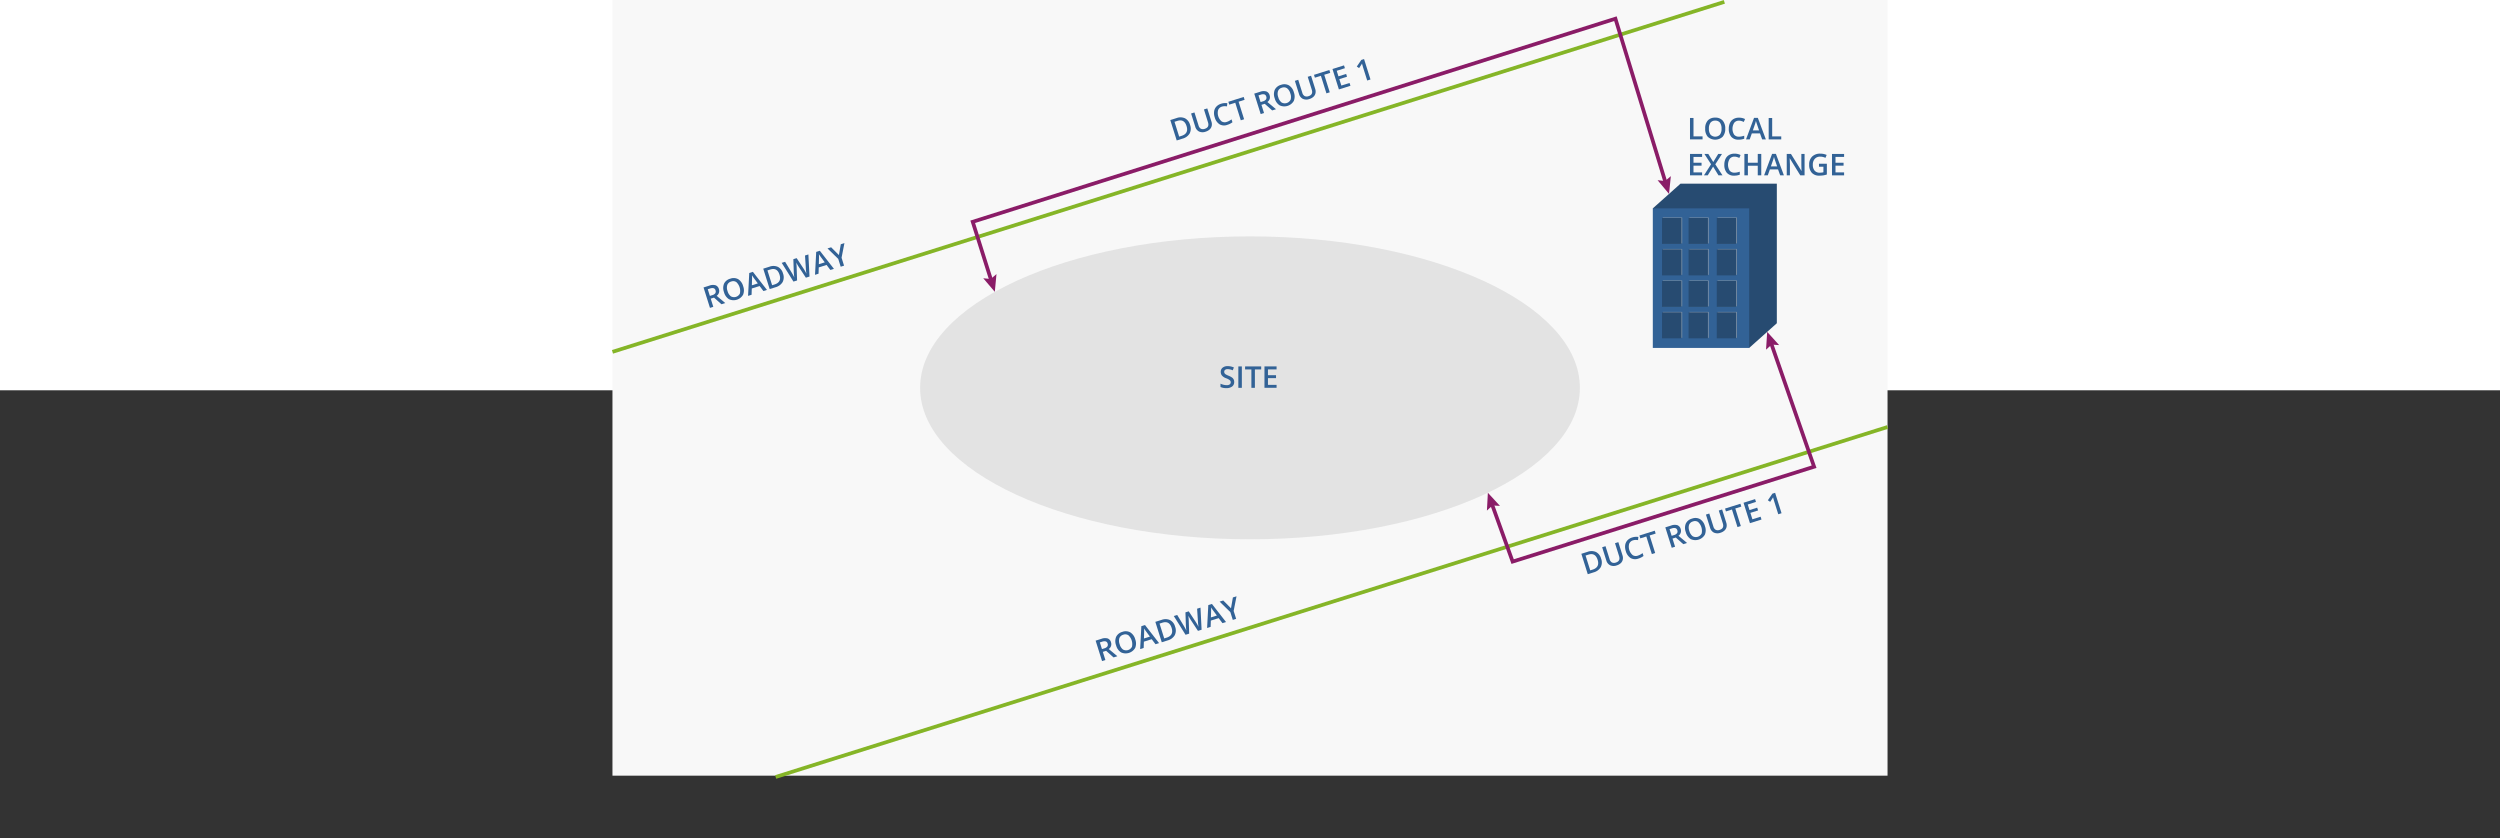 <svg xmlns="http://www.w3.org/2000/svg" width="1200" height="402.32" viewBox="0 0 1200 402.32"><rect x="0" y="0" width="1200" height="402.32" fill="#333333" stroke="none"/><g id="Ebene_2" data-name="Ebene 2"><g id="Ebene_1-2" data-name="Ebene 1"><rect width="1200" height="187.339" style="fill:#fff"/><rect x="293.983" width="612.033" height="372.32" style="fill:#f8f8f8"/><line x1="293.983" y1="168.886" x2="827.689" y2="0.9" style="fill:none;stroke:#85b527;stroke-miterlimit:10;stroke-width:1.799px"/><line x1="372.311" y1="372.946" x2="906.017" y2="204.96" style="fill:none;stroke:#85b527;stroke-miterlimit:10;stroke-width:1.799px"/><ellipse cx="600" cy="186.16" rx="158.342" ry="72.697" style="fill:#e3e3e3"/><polygon points="806.623 88.174 793.348 100.022 839.606 167.005 852.881 155.157 852.881 88.174 806.623 88.174 806.623 88.174" style="fill:#274b71"/><rect x="793.348" y="100.022" width="46.258" height="66.984" style="fill:#326296"/><rect x="798.172" y="104.377" width="9.296" height="12.448" style="fill:#7c91a7"/><rect x="810.908" y="104.377" width="9.296" height="12.448" style="fill:#7c91a7"/><rect x="824.442" y="104.377" width="9.296" height="12.448" style="fill:#7c91a7"/><rect x="798.172" y="119.485" width="9.296" height="12.448" style="fill:#7c91a7"/><rect x="810.908" y="119.485" width="9.296" height="12.448" style="fill:#7c91a7"/><rect x="824.442" y="119.485" width="9.296" height="12.448" style="fill:#7c91a7"/><rect x="798.172" y="134.593" width="9.296" height="12.448" style="fill:#7c91a7"/><rect x="810.908" y="134.593" width="9.296" height="12.448" style="fill:#7c91a7"/><rect x="824.442" y="134.593" width="9.296" height="12.448" style="fill:#7c91a7"/><rect x="798.172" y="149.701" width="9.296" height="12.448" style="fill:#7c91a7"/><rect x="810.908" y="149.701" width="9.296" height="12.448" style="fill:#7c91a7"/><rect x="824.442" y="149.701" width="9.296" height="12.448" style="fill:#7c91a7"/><rect x="797.773" y="104.628" width="9.296" height="12.448" style="fill:#274b71"/><rect x="810.509" y="104.628" width="9.296" height="12.448" style="fill:#274b71"/><rect x="824.043" y="104.628" width="9.296" height="12.448" style="fill:#274b71"/><rect x="797.773" y="119.736" width="9.296" height="12.448" style="fill:#274b71"/><rect x="810.509" y="119.736" width="9.296" height="12.448" style="fill:#274b71"/><rect x="824.043" y="119.736" width="9.296" height="12.448" style="fill:#274b71"/><rect x="797.773" y="134.844" width="9.296" height="12.448" style="fill:#274b71"/><rect x="810.509" y="134.844" width="9.296" height="12.448" style="fill:#274b71"/><rect x="824.043" y="134.844" width="9.296" height="12.448" style="fill:#274b71"/><rect x="797.773" y="149.951" width="9.296" height="12.448" style="fill:#274b71"/><rect x="810.509" y="149.951" width="9.296" height="12.448" style="fill:#274b71"/><rect x="824.043" y="149.951" width="9.296" height="12.448" style="fill:#274b71"/><path d="M592.415,183.37a2.585,2.585,0,0,1-.991,2.15,4.314,4.314,0,0,1-2.734.78,6.524,6.524,0,0,1-2.854-.541v-1.589a7.733,7.733,0,0,0,1.494.52,6.336,6.336,0,0,0,1.473.189,2.342,2.342,0,0,0,1.472-.379,1.237,1.237,0,0,0,.475-1.019,1.277,1.277,0,0,0-.436-.977,6.554,6.554,0,0,0-1.799-.949,4.758,4.758,0,0,1-1.982-1.3,2.751,2.751,0,0,1-.576-1.757,2.461,2.461,0,0,1,.914-2.024,3.79,3.79,0,0,1,2.453-.738,7.206,7.206,0,0,1,2.938.646l-.534,1.371a6.42,6.42,0,0,0-2.446-.577,1.879,1.879,0,0,0-1.237.355,1.165,1.165,0,0,0-.421.938,1.321,1.321,0,0,0,.168.685,1.716,1.716,0,0,0,.555.538,9.361,9.361,0,0,0,1.392.668,7.632,7.632,0,0,1,1.659.878,2.59,2.59,0,0,1,.773.921A2.775,2.775,0,0,1,592.415,183.37Z" style="fill:#326296"/><path d="M594.405,186.16V175.884h1.68v10.275Z" style="fill:#326296"/><path d="M602.347,186.16h-1.68v-8.834h-3.022v-1.441h7.725v1.441h-3.022Z" style="fill:#326296"/><path d="M612.756,186.16h-5.812V175.884h5.812v1.419H608.623v2.797h3.873v1.406H608.623V184.733h4.133Z" style="fill:#326296"/><path d="M529.356,312.89l1.232,3.915-1.603.504-3.085-9.801,2.769-.872a4.771,4.771,0,0,1,3.033-.174,2.674,2.674,0,0,1,1.587,1.858,2.811,2.811,0,0,1-1.083,3.207l4.134,3.466-1.823.574-3.579-3.176Zm-.418-1.327,1.113-.351a2.661,2.661,0,0,0,1.491-.927,1.582,1.582,0,0,0,.114-1.393,1.392,1.392,0,0,0-.918-1.021,3.123,3.123,0,0,0-1.75.153l-1.059.334Z" style="fill:#326296"/><path d="M544.917,306.894a5.621,5.621,0,0,1-.026,4.098,5.275,5.275,0,0,1-6.795,2.15,5.661,5.661,0,0,1-2.368-3.371,5.566,5.566,0,0,1,.023-4.104,4.624,4.624,0,0,1,3.006-2.376,4.525,4.525,0,0,1,3.794.258A5.612,5.612,0,0,1,544.917,306.894Zm-7.482,2.355a4.612,4.612,0,0,0,1.595,2.516,3.119,3.119,0,0,0,4.324-1.35,5.834,5.834,0,0,0-1.722-5.493,2.669,2.669,0,0,0-2.441-.255,2.726,2.726,0,0,0-1.883,1.616A4.563,4.563,0,0,0,537.435,309.249Z" style="fill:#326296"/><path d="M554.65,309.231l-1.836-2.414-3.748,1.179-.102,3.023-1.689.532.569-10.995,1.743-.549,6.765,8.687Zm-2.693-3.663-1.758-2.379q-.186-.237-.544-.757c-.239-.346-.41-.603-.511-.768a15.809,15.809,0,0,1,.038,1.97l-.081,2.833Z" style="fill:#326296"/><path d="M564.045,300.785a5.123,5.123,0,0,1-.18,4.135,5.673,5.673,0,0,1-3.478,2.505l-2.742.863-3.085-9.801,3.03-.954a5.258,5.258,0,0,1,4.037.114A4.938,4.938,0,0,1,564.045,300.785Zm-1.673.585q-1.107-3.52-4.399-2.485l-1.388.437,2.239,7.113,1.14-.359Q563.503,304.963,562.372,301.371Z" style="fill:#326296"/><path d="M576.767,302.27l-1.743.548-3.502-5.322q-.228-.349-.615-1.019-.388-.669-.51-.941.068.45.132,1.182.064.73.069,1.098l.209,6.33-1.743.548-2.812-4.508-2.828-4.488,1.636-.515,3.199,5.271q.76,1.269,1.233,2.278-.106-.593-.18-1.342-.074-.751-.091-1.225l-.207-6.227,1.589-.5,3.446,5.237a22.384,22.384,0,0,1,1.247,2.229,18.457,18.457,0,0,1-.285-2.592l-.399-6.136,1.623-.511Z" style="fill:#326296"/><path d="M586.789,299.115l-1.836-2.414-3.748,1.18-.102,3.023-1.689.532.569-10.995,1.743-.549,6.765,8.687Zm-2.693-3.662-1.758-2.379q-.185-.237-.544-.757-.359-.52-.511-.768a15.815,15.815,0,0,1,.038,1.971l-.081,2.832Z" style="fill:#326296"/><path d="M590.877,291.971l.912-5.201,1.743-.548-1.376,7.026,1.197,3.802-1.609.507-1.18-3.747-5.157-5.03,1.743-.549Z" style="fill:#326296"/><path d="M768.528,268.119a5.121,5.121,0,0,1-.179,4.135,5.672,5.672,0,0,1-3.478,2.506l-2.742.863-3.085-9.802,3.03-.954a5.259,5.259,0,0,1,4.037.115A4.935,4.935,0,0,1,768.528,268.119Zm-1.672.586q-1.107-3.52-4.399-2.484l-1.388.437,2.239,7.113,1.14-.359Q767.987,272.298,766.856,268.705Z" style="fill:#326296"/><path d="M776.804,260.231l1.996,6.342a3.95,3.95,0,0,1,.132,2.048,3.254,3.254,0,0,1-.953,1.678,4.899,4.899,0,0,1-1.97,1.102,4.139,4.139,0,0,1-3.14-.072,3.661,3.661,0,0,1-1.848-2.335l-1.988-6.316,1.609-.506,1.951,6.201a2.597,2.597,0,0,0,1.127,1.613,2.435,2.435,0,0,0,1.911.032q2.266-.713,1.517-3.093l-1.947-6.188Z" style="fill:#326296"/><path d="M783.869,259.363a2.766,2.766,0,0,0-1.864,1.663,5.387,5.387,0,0,0,1.679,5.44,2.821,2.821,0,0,0,2.494.232,6.117,6.117,0,0,0,1.167-.504q.545-.308,1.113-.7l.433,1.374a7.726,7.726,0,0,1-2.477,1.258,4.384,4.384,0,0,1-3.716-.263,5.724,5.724,0,0,1-2.327-3.368,6.342,6.342,0,0,1-.282-2.852,4.192,4.192,0,0,1,1.066-2.266,5.131,5.131,0,0,1,2.295-1.393,6.473,6.473,0,0,1,2.974-.244l-.157,1.516a9.305,9.305,0,0,0-1.179-.082A3.981,3.981,0,0,0,783.869,259.363Z" style="fill:#326296"/><path d="M794.484,265.44l-1.603.504-2.652-8.428-2.883.907-.433-1.374,7.368-2.319.432,1.374-2.883.907Z" style="fill:#326296"/><path d="M802.805,258.518l1.232,3.915-1.602.504-3.085-9.802,2.769-.872a4.768,4.768,0,0,1,3.033-.173,2.676,2.676,0,0,1,1.587,1.859,2.81,2.81,0,0,1-1.083,3.207l4.135,3.466-1.824.574-3.578-3.177Zm-.417-1.327,1.112-.351a2.666,2.666,0,0,0,1.492-.926,1.583,1.583,0,0,0,.115-1.393,1.392,1.392,0,0,0-.919-1.022,3.124,3.124,0,0,0-1.75.153l-1.059.334Z" style="fill:#326296"/><path d="M818.366,252.522a5.626,5.626,0,0,1-.025,4.098,5.275,5.275,0,0,1-6.795,2.15,5.658,5.658,0,0,1-2.369-3.371,5.562,5.562,0,0,1,.024-4.103,4.617,4.617,0,0,1,3.006-2.377,4.526,4.526,0,0,1,3.795.258A5.616,5.616,0,0,1,818.366,252.522Zm-7.481,2.355a4.602,4.602,0,0,0,1.595,2.515,3.118,3.118,0,0,0,4.324-1.349,5.836,5.836,0,0,0-1.722-5.493,2.67,2.67,0,0,0-2.442-.255,2.726,2.726,0,0,0-1.882,1.616A4.559,4.559,0,0,0,810.884,254.877Z" style="fill:#326296"/><path d="M826.616,244.553l1.996,6.342a3.956,3.956,0,0,1,.133,2.048,3.263,3.263,0,0,1-.953,1.678,4.906,4.906,0,0,1-1.971,1.102,4.139,4.139,0,0,1-3.14-.072,3.663,3.663,0,0,1-1.848-2.335l-1.988-6.316,1.609-.507,1.952,6.201a2.602,2.602,0,0,0,1.126,1.614,2.436,2.436,0,0,0,1.912.032q2.265-.713,1.517-3.093l-1.948-6.188Z" style="fill:#326296"/><path d="M835.593,252.5l-1.602.504-2.653-8.428-2.883.907-.432-1.374,7.368-2.319.433,1.374-2.883.907Z" style="fill:#326296"/><path d="M845.522,249.375l-5.544,1.745-3.085-9.802,5.544-1.745.426,1.354-3.942,1.241.839,2.668,3.694-1.163.422,1.342-3.693,1.163.968,3.076,3.942-1.241Z" style="fill:#326296"/><path d="M855.143,246.347l-1.576.496-1.992-6.329q-.357-1.132-.512-1.813c-.069.14-.158.297-.267.476q-.163.264-1.117,1.707l-1.106-.751,2.17-3.173,1.314-.414Z" style="fill:#326296"/><path d="M571.219,59.924a5.119,5.119,0,0,1-.179,4.135,5.674,5.674,0,0,1-3.478,2.506l-2.742.863-3.085-9.802,3.03-.954a5.254,5.254,0,0,1,4.038.115A4.936,4.936,0,0,1,571.219,59.924Zm-1.672.585q-1.107-3.519-4.399-2.483l-1.388.437,2.238,7.112,1.14-.359Q570.679,64.102,569.547,60.51Z" style="fill:#326296"/><path d="M579.495,52.037l1.996,6.342a3.942,3.942,0,0,1,.133,2.048,3.26,3.26,0,0,1-.953,1.678,4.915,4.915,0,0,1-1.971,1.102,4.138,4.138,0,0,1-3.139-.072,3.661,3.661,0,0,1-1.848-2.336L571.725,54.482l1.608-.506,1.952,6.201a2.598,2.598,0,0,0,1.126,1.613,2.438,2.438,0,0,0,1.912.033q2.266-.713,1.517-3.093l-1.948-6.188Z" style="fill:#326296"/><path d="M586.56,51.169a2.766,2.766,0,0,0-1.864,1.663,5.384,5.384,0,0,0,1.679,5.44,2.819,2.819,0,0,0,2.494.232,6.1,6.1,0,0,0,1.167-.504q.544-.308,1.113-.7l.433,1.374a7.734,7.734,0,0,1-2.478,1.258,4.383,4.383,0,0,1-3.716-.263,5.722,5.722,0,0,1-2.327-3.369,6.316,6.316,0,0,1-.282-2.851,4.189,4.189,0,0,1,1.066-2.265A5.126,5.126,0,0,1,586.141,49.79a6.473,6.473,0,0,1,2.974-.244l-.156,1.516a9.133,9.133,0,0,0-1.179-.082A3.978,3.978,0,0,0,586.56,51.169Z" style="fill:#326296"/><path d="M597.175,57.245l-1.602.504-2.652-8.428-2.883.907-.433-1.374,7.367-2.319.433,1.374-2.883.907Z" style="fill:#326296"/><path d="M605.496,50.323l1.232,3.915-1.603.504-3.085-9.802,2.769-.872a4.765,4.765,0,0,1,3.033-.173,2.674,2.674,0,0,1,1.587,1.859,2.81,2.81,0,0,1-1.083,3.207l4.134,3.466-1.824.574-3.579-3.177Zm-.417-1.328,1.112-.35a2.669,2.669,0,0,0,1.492-.926,1.583,1.583,0,0,0,.114-1.393,1.392,1.392,0,0,0-.918-1.022,3.124,3.124,0,0,0-1.75.153l-1.059.333Z" style="fill:#326296"/><path d="M621.057,44.327a5.625,5.625,0,0,1-.025,4.097,5.273,5.273,0,0,1-6.795,2.149,5.657,5.657,0,0,1-2.369-3.37,5.569,5.569,0,0,1,.024-4.104,4.62,4.62,0,0,1,3.006-2.376,4.532,4.532,0,0,1,3.794.257A5.618,5.618,0,0,1,621.057,44.327Zm-7.481,2.354a4.604,4.604,0,0,0,1.595,2.515,3.117,3.117,0,0,0,4.324-1.349,4.621,4.621,0,0,0-.14-2.985,4.623,4.623,0,0,0-1.582-2.508,2.669,2.669,0,0,0-2.442-.255,2.724,2.724,0,0,0-1.882,1.616A4.56,4.56,0,0,0,613.576,46.682Z" style="fill:#326296"/><path d="M629.307,36.358l1.996,6.342a3.945,3.945,0,0,1,.132,2.048,3.259,3.259,0,0,1-.953,1.678,4.916,4.916,0,0,1-1.97,1.102,4.139,4.139,0,0,1-3.14-.072,3.66,3.66,0,0,1-1.848-2.336l-1.988-6.315,1.609-.506,1.952,6.201a2.598,2.598,0,0,0,1.127,1.613,2.436,2.436,0,0,0,1.911.033q2.266-.713,1.517-3.093l-1.947-6.188Z" style="fill:#326296"/><path d="M638.285,44.306l-1.602.504-2.653-8.428-2.883.907-.433-1.374,7.368-2.319.433,1.374-2.883.908Z" style="fill:#326296"/><path d="M648.213,41.18l-5.544,1.745-3.085-9.802,5.544-1.745.427,1.355-3.942,1.241.84,2.668,3.694-1.163.422,1.342-3.694,1.163.969,3.076,3.942-1.241Z" style="fill:#326296"/><path d="M657.834,38.152l-1.576.496L654.267,32.319q-.357-1.132-.513-1.813c-.069.14-.158.297-.267.476q-.163.264-1.117,1.706l-1.105-.75,2.17-3.173,1.314-.414Z" style="fill:#326296"/><path d="M341.15,143.361l1.232,3.915-1.602.504-3.085-9.801,2.769-.872a4.764,4.764,0,0,1,3.032-.173,2.672,2.672,0,0,1,1.587,1.858,2.809,2.809,0,0,1-1.083,3.207l4.134,3.466-1.824.574-3.579-3.177Zm-.417-1.327,1.113-.35a2.669,2.669,0,0,0,1.492-.926,1.582,1.582,0,0,0,.114-1.393,1.392,1.392,0,0,0-.918-1.022,3.125,3.125,0,0,0-1.75.153l-1.059.333Z" style="fill:#326296"/><path d="M356.711,137.366a5.627,5.627,0,0,1-.025,4.098,5.274,5.274,0,0,1-6.795,2.149,5.658,5.658,0,0,1-2.369-3.37,5.569,5.569,0,0,1,.024-4.104,4.62,4.62,0,0,1,3.006-2.376,4.53,4.53,0,0,1,3.794.257A5.617,5.617,0,0,1,356.711,137.366Zm-7.482,2.355a4.606,4.606,0,0,0,1.595,2.515,3.117,3.117,0,0,0,4.324-1.35,5.838,5.838,0,0,0-1.722-5.493,2.669,2.669,0,0,0-2.441-.255,2.726,2.726,0,0,0-1.882,1.616A4.566,4.566,0,0,0,349.229,139.721Z" style="fill:#326296"/><path d="M366.444,139.703l-1.835-2.414-3.748,1.179-.102,3.023-1.689.532.569-10.995,1.743-.549,6.765,8.687Zm-2.693-3.662-1.758-2.379q-.185-.237-.544-.757c-.239-.346-.409-.603-.511-.768a15.608,15.608,0,0,1,.038,1.97l-.081,2.833Z" style="fill:#326296"/><path d="M375.839,131.257a5.119,5.119,0,0,1-.179,4.135,5.669,5.669,0,0,1-3.478,2.505l-2.742.863-3.085-9.801,3.03-.954a5.259,5.259,0,0,1,4.038.114A4.939,4.939,0,0,1,375.839,131.257Zm-1.672.585q-1.108-3.52-4.4-2.483l-1.388.437,2.239,7.112,1.14-.359Q375.297,135.436,374.167,131.842Z" style="fill:#326296"/><path d="M388.561,132.742l-1.743.549-3.503-5.323q-.227-.347-.615-1.018-.387-.67-.51-.942c.045.3.09.695.132,1.182q.064.732.07,1.099l.209,6.329-1.743.548-2.812-4.507-2.828-4.489,1.636-.515,3.199,5.271q.76,1.271,1.233,2.279-.106-.593-.18-1.343-.075-.751-.091-1.225l-.206-6.227,1.589-.5,3.446,5.237a22.727,22.727,0,0,1,1.247,2.23,18.239,18.239,0,0,1-.286-2.592l-.399-6.137,1.622-.511Z" style="fill:#326296"/><path d="M398.583,129.587,396.748,127.173l-3.748,1.18-.102,3.023-1.689.532.569-10.995,1.743-.548,6.765,8.687Zm-2.693-3.661-1.758-2.379q-.185-.237-.544-.757-.359-.52-.511-.768a15.598,15.598,0,0,1,.038,1.969l-.081,2.833Z" style="fill:#326296"/><path d="M402.671,122.442l.912-5.201,1.743-.549-1.376,7.028,1.196,3.801-1.609.506-1.18-3.747-5.156-5.03,1.743-.549Z" style="fill:#326296"/><path d="M811.196,66.9V56.625h1.68V65.459H817.226V66.9Z" style="fill:#326296"/><path d="M828.12,61.748a5.621,5.621,0,0,1-1.255,3.901,5.272,5.272,0,0,1-7.126.01,5.653,5.653,0,0,1-1.248-3.925,5.569,5.569,0,0,1,1.254-3.908A4.623,4.623,0,0,1,823.327,56.463a4.529,4.529,0,0,1,3.542,1.384A5.616,5.616,0,0,1,828.12,61.748Zm-7.844,0a4.609,4.609,0,0,0,.766,2.878,3.118,3.118,0,0,0,4.53.01,4.616,4.616,0,0,0,.763-2.889,4.625,4.625,0,0,0-.756-2.868,2.672,2.672,0,0,0-2.252-.977,2.728,2.728,0,0,0-2.281.977A4.563,4.563,0,0,0,820.276,61.748Z" style="fill:#326296"/><path d="M834.699,57.918a2.768,2.768,0,0,0-2.277,1.026,5.385,5.385,0,0,0-.032,5.693,2.817,2.817,0,0,0,2.309.97,6.05,6.05,0,0,0,1.265-.13q.612-.13,1.272-.334v1.441a7.707,7.707,0,0,1-2.741.457,4.381,4.381,0,0,1-3.465-1.367,5.719,5.719,0,0,1-1.208-3.911,6.315,6.315,0,0,1,.587-2.804,4.188,4.188,0,0,1,1.697-1.842,5.134,5.134,0,0,1,2.607-.639,6.471,6.471,0,0,1,2.91.661l-.604,1.398a9.002,9.002,0,0,0-1.1-.432A3.971,3.971,0,0,0,834.699,57.918Z" style="fill:#326296"/><path d="M845.825,66.9l-1.026-2.854h-3.929L839.864,66.9h-1.771l3.845-10.318h1.827L847.61,66.9Zm-1.469-4.301-.963-2.797q-.105-.281-.292-.886-.187-.604-.257-.885A15.751,15.751,0,0,1,842.289,59.921l-.928,2.678Z" style="fill:#326296"/><path d="M848.966,66.9V56.625h1.68V65.459h4.351V66.9Z" style="fill:#326296"/><path d="M817.008,84.173h-5.812V73.898h5.812V75.317h-4.133v2.797H816.748v1.406h-3.873v3.226h4.133Z" style="fill:#326296"/><path d="M826.799,84.173h-1.933l-2.572-4.203-2.594,4.203h-1.799l3.409-5.328-3.191-4.948h1.87l2.375,3.887,2.375-3.887h1.813l-3.212,4.976Z" style="fill:#326296"/><path d="M832.555,75.19a2.768,2.768,0,0,0-2.277,1.026,5.385,5.385,0,0,0-.032,5.693,2.817,2.817,0,0,0,2.309.97,6.05,6.05,0,0,0,1.265-.13q.612-.13,1.272-.334V83.856a7.707,7.707,0,0,1-2.741.457,4.381,4.381,0,0,1-3.465-1.367,5.719,5.719,0,0,1-1.208-3.911,6.315,6.315,0,0,1,.587-2.804,4.188,4.188,0,0,1,1.697-1.842,5.134,5.134,0,0,1,2.607-.639,6.471,6.471,0,0,1,2.91.661l-.604,1.398a9.002,9.002,0,0,0-1.1-.432A3.971,3.971,0,0,0,832.555,75.19Z" style="fill:#326296"/><path d="M845.41,84.173h-1.687V79.541h-4.737v4.632h-1.68V73.898h1.68v4.203h4.737V73.898h1.687Z" style="fill:#326296"/><path d="M854.491,84.173l-1.026-2.854h-3.929l-1.005,2.854h-1.771L850.604,73.855h1.827l3.845,10.318Zm-1.469-4.301-.963-2.797q-.105-.281-.291-.886-.187-.604-.257-.885a15.749,15.749,0,0,1-.555,1.891l-.928,2.678Z" style="fill:#326296"/><path d="M866.193,84.173h-2.059l-5.054-8.188h-.056l.035.457q.098,1.307.099,2.39v5.342h-1.525V73.898h2.038l5.04,8.146h.042q-.014-.162-.056-1.177-.042-1.016-.042-1.585V73.898h1.539Z" style="fill:#326296"/><path d="M873.109,78.599h3.781v5.159a10.992,10.992,0,0,1-1.782.429,12.6,12.6,0,0,1-1.845.126,4.633,4.633,0,0,1-3.598-1.381,5.559,5.559,0,0,1-1.265-3.897,5.197,5.197,0,0,1,1.427-3.883,5.364,5.364,0,0,1,3.929-1.402,7.655,7.655,0,0,1,3.05.618l-.59,1.399a5.935,5.935,0,0,0-2.502-.577,3.37,3.37,0,0,0-2.601,1.033,4,4,0,0,0-.956,2.826,4.218,4.218,0,0,0,.861,2.864,3.121,3.121,0,0,0,2.478.98,8.153,8.153,0,0,0,1.743-.204V80.04h-2.129Z" style="fill:#326296"/><path d="M885.169,84.173h-5.812V73.898h5.812V75.317h-4.133v2.797h3.873v1.406h-3.873v3.226h4.133Z" style="fill:#326296"/><polyline points="850.016 164.361 870.762 224.021 726.067 269.564 715.995 241.581" style="fill:none;stroke:#8a1c67;stroke-miterlimit:10;stroke-width:1.799px"/><polygon points="847.699 167.842 850.381 165.411 853.992 165.653 848.252 159.289 847.699 167.842" style="fill:#8a1c67"/><polygon points="719.986 242.83 716.372 242.627 713.716 245.087 714.176 236.528 719.986 242.83" style="fill:#8a1c67"/><polyline points="799.562 87.938 775.403 8.971 466.903 106.461 475.895 134.969" style="fill:none;stroke:#8a1c67;stroke-miterlimit:10;stroke-width:1.799px"/><polygon points="802.008 84.547 799.237 86.875 795.637 86.496 801.133 93.073 802.008 84.547" style="fill:#8a1c67"/><polygon points="471.957 133.561 475.56 133.909 478.312 131.557 477.51 140.09 471.957 133.561" style="fill:#8a1c67"/><rect y="372.32" width="1200" height="30" style="fill:none"/></g></g></svg>